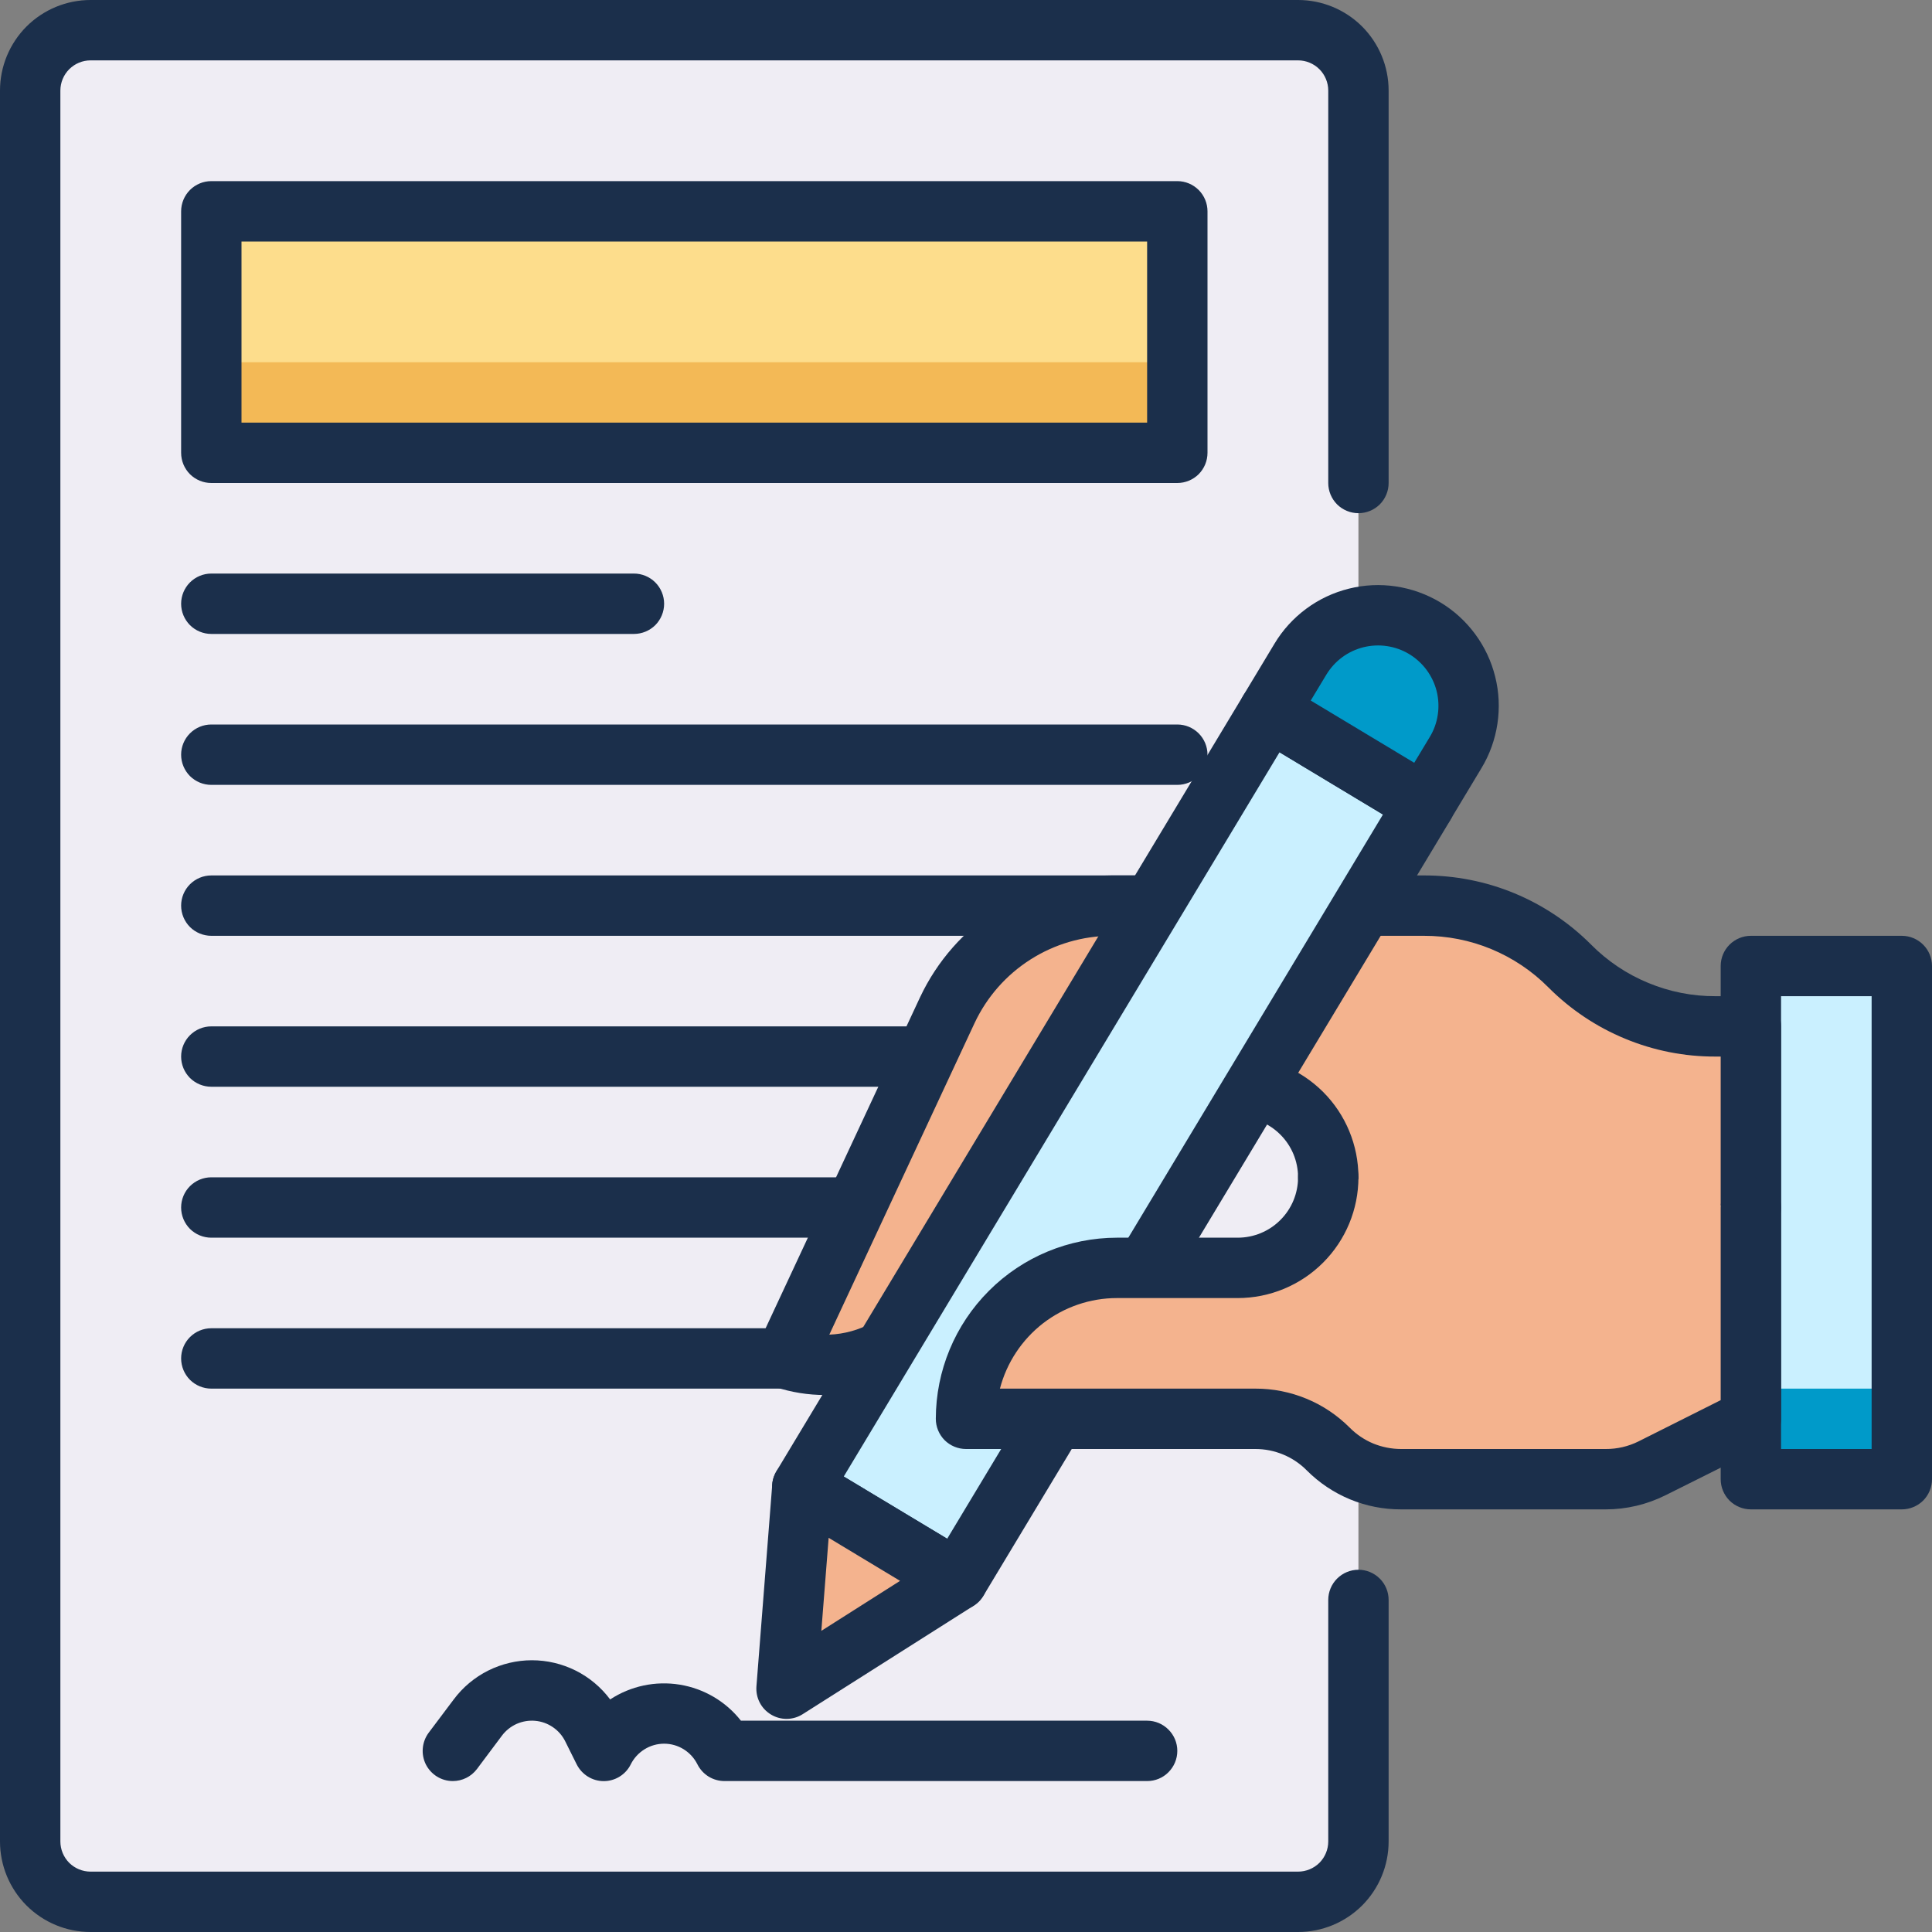 <svg width="32" height="32" viewBox="0 0 32 32" fill="none" xmlns="http://www.w3.org/2000/svg">
<rect x="0" y="0" width="32" height="32" fill="#808080" stroke="none"/>
<g clip-path="url(#clip0_246_812)">
<path d="M21.5 31.5H1.5C1.235 31.5 0.98 31.395 0.793 31.207C0.605 31.02 0.5 30.765 0.5 30.5V1.5C0.5 1.235 0.605 0.981 0.793 0.793C0.98 0.605 1.235 0.5 1.5 0.5H21.5C21.765 0.5 22.02 0.605 22.207 0.793C22.395 0.981 22.5 1.235 22.5 1.5V30.5C22.5 30.765 22.395 31.02 22.207 31.207C22.02 31.395 21.765 31.5 21.5 31.5Z" fill="#EFEDF4"/>
<path d="M21.5 30H1.5C1.235 30 0.98 29.895 0.793 29.707C0.605 29.52 0.5 29.265 0.5 29V30.5C0.5 30.765 0.605 31.02 0.793 31.207C0.98 31.395 1.235 31.5 1.5 31.5H21.5C21.765 31.5 22.02 31.395 22.207 31.207C22.395 31.02 22.5 30.765 22.5 30.5V29C22.5 29.265 22.395 29.52 22.207 29.707C22.02 29.895 21.765 30 21.5 30Z" fill="#EFEDF4"/>
<path d="M21.5 32H1.5C1.102 32 0.721 31.842 0.439 31.561C0.158 31.279 0 30.898 0 30.5L0 1.5C0 1.102 0.158 0.721 0.439 0.439C0.721 0.158 1.102 0 1.5 0L21.5 0C21.898 0 22.279 0.158 22.561 0.439C22.842 0.721 23 1.102 23 1.5V8C23 8.133 22.947 8.26 22.854 8.354C22.76 8.447 22.633 8.5 22.5 8.5C22.367 8.5 22.24 8.447 22.146 8.354C22.053 8.26 22 8.133 22 8V1.5C22 1.368 21.947 1.24 21.854 1.147C21.76 1.053 21.633 1 21.5 1H1.5C1.367 1 1.24 1.053 1.146 1.147C1.053 1.24 1 1.368 1 1.5V30.5C1 30.633 1.053 30.76 1.146 30.854C1.24 30.947 1.367 31 1.5 31H21.5C21.633 31 21.76 30.947 21.854 30.854C21.947 30.76 22 30.633 22 30.5V26.5C22 26.367 22.053 26.24 22.146 26.147C22.24 26.053 22.367 26 22.5 26C22.633 26 22.76 26.053 22.854 26.147C22.947 26.24 23 26.367 23 26.5V30.5C23 30.898 22.842 31.279 22.561 31.561C22.279 31.842 21.898 32 21.5 32Z" fill="#1B2F4B"/>
<path d="M22.5 24.5C22.367 24.5 22.24 24.447 22.146 24.354C22.053 24.26 22 24.133 22 24V11C22 10.867 22.053 10.74 22.146 10.647C22.24 10.553 22.367 10.5 22.5 10.5C22.633 10.5 22.76 10.553 22.854 10.647C22.947 10.74 23 10.867 23 11V24C23 24.133 22.947 24.26 22.854 24.354C22.76 24.447 22.633 24.5 22.5 24.5Z" fill="#1B2F4B"/>
<path d="M19.5 13H3.5C3.367 13 3.24 12.947 3.146 12.854C3.053 12.76 3 12.633 3 12.5C3 12.367 3.053 12.24 3.146 12.147C3.24 12.053 3.367 12 3.5 12H19.5C19.633 12 19.76 12.053 19.854 12.147C19.947 12.24 20 12.367 20 12.5C20 12.633 19.947 12.76 19.854 12.854C19.76 12.947 19.633 13 19.5 13Z" fill="#1B2F4B"/>
<path d="M19.5 15.5H3.5C3.367 15.5 3.24 15.447 3.146 15.354C3.053 15.26 3 15.133 3 15C3 14.867 3.053 14.74 3.146 14.647C3.24 14.553 3.367 14.5 3.5 14.5H19.5C19.633 14.5 19.76 14.553 19.854 14.647C19.947 14.74 20 14.867 20 15C20 15.133 19.947 15.26 19.854 15.354C19.76 15.447 19.633 15.5 19.5 15.5Z" fill="#1B2F4B"/>
<path d="M19.5 18H3.5C3.367 18 3.24 17.947 3.146 17.854C3.053 17.76 3 17.633 3 17.5C3 17.367 3.053 17.24 3.146 17.147C3.24 17.053 3.367 17 3.5 17H19.5C19.633 17 19.76 17.053 19.854 17.147C19.947 17.24 20 17.367 20 17.5C20 17.633 19.947 17.76 19.854 17.854C19.76 17.947 19.633 18 19.5 18Z" fill="#1B2F4B"/>
<path d="M19.5 20.5H3.5C3.367 20.5 3.24 20.447 3.146 20.354C3.053 20.26 3 20.133 3 20C3 19.867 3.053 19.74 3.146 19.647C3.24 19.553 3.367 19.5 3.5 19.5H19.5C19.633 19.5 19.76 19.553 19.854 19.647C19.947 19.74 20 19.867 20 20C20 20.133 19.947 20.26 19.854 20.354C19.76 20.447 19.633 20.5 19.5 20.5Z" fill="#1B2F4B"/>
<path d="M19.5 23H3.5C3.367 23 3.24 22.947 3.146 22.854C3.053 22.76 3 22.633 3 22.5C3 22.367 3.053 22.24 3.146 22.147C3.24 22.053 3.367 22 3.5 22H19.5C19.633 22 19.76 22.053 19.854 22.147C19.947 22.24 20 22.367 20 22.5C20 22.633 19.947 22.76 19.854 22.854C19.76 22.947 19.633 23 19.5 23Z" fill="#1B2F4B"/>
<path d="M31.5 16H29V24.5H31.5V16Z" fill="#CAF0FF"/>
<path d="M31.5 23H29V24.5H31.5V23Z" fill="#009AC9"/>
<path d="M31.5 25H29C28.867 25 28.74 24.947 28.646 24.854C28.553 24.76 28.5 24.633 28.5 24.5V16C28.5 15.867 28.553 15.74 28.646 15.647C28.74 15.553 28.867 15.5 29 15.5H31.5C31.633 15.5 31.76 15.553 31.854 15.647C31.947 15.74 32 15.867 32 16V24.5C32 24.633 31.947 24.76 31.854 24.854C31.76 24.947 31.633 25 31.5 25ZM29.5 24H31V16.5H29.5V24Z" fill="#1B2F4B"/>
<path d="M15.692 16.731C12.931 22.648 13.006 22.5 13 22.5C13.433 22.645 13.902 22.645 14.335 22.502C14.769 22.358 15.145 22.079 15.407 21.704L16.566 20.048C18.121 17.828 20.635 18 20.5 18C20.898 18 21.279 18.158 21.561 18.439C21.842 18.721 22 19.102 22 19.5C22 19.898 21.842 20.279 21.561 20.561C21.279 20.842 20.898 21 20.5 21H18.5C17.837 21 17.201 21.264 16.732 21.732C16.263 22.201 16 22.837 16 23.5H20.793C21.246 23.5 21.68 23.68 22 24C22.32 24.32 22.754 24.5 23.207 24.5H26.597C26.862 24.5 27.123 24.438 27.361 24.32L29 23.5V17H28.414C27.509 17 26.64 16.64 26 16C25.683 15.683 25.306 15.432 24.892 15.26C24.478 15.088 24.034 15 23.586 15H18.411C17.84 15 17.281 15.163 16.799 15.47C16.317 15.776 15.933 16.214 15.692 16.731Z" fill="#F4B38E"/>
<path d="M12.842 22.974C12.775 22.952 12.713 22.916 12.661 22.868C12.609 22.82 12.568 22.762 12.54 22.697C12.512 22.632 12.498 22.562 12.5 22.491C12.501 22.421 12.517 22.351 12.547 22.287L15.239 16.518C15.522 15.916 15.971 15.407 16.532 15.049C17.094 14.692 17.745 14.502 18.411 14.5H23.586C24.1 14.499 24.61 14.599 25.085 14.796C25.56 14.993 25.991 15.282 26.354 15.646C26.624 15.918 26.945 16.134 27.3 16.28C27.654 16.427 28.033 16.502 28.416 16.5H29C29.133 16.5 29.26 16.553 29.354 16.647C29.448 16.74 29.5 16.867 29.5 17V20C29.5 20.133 29.448 20.26 29.354 20.354C29.26 20.447 29.133 20.5 29 20.5C28.868 20.5 28.741 20.447 28.647 20.354C28.553 20.26 28.5 20.133 28.5 20V17.5H28.415C27.9 17.502 27.391 17.401 26.916 17.204C26.441 17.008 26.009 16.718 25.646 16.354C25.376 16.082 25.055 15.867 24.701 15.72C24.347 15.573 23.967 15.499 23.584 15.5H18.409C17.933 15.501 17.468 15.637 17.067 15.893C16.666 16.148 16.346 16.512 16.143 16.943L13.736 22.106C13.985 22.096 14.228 22.028 14.446 21.909C14.665 21.79 14.853 21.622 14.997 21.419L16.157 19.762C16.646 19.064 17.296 18.494 18.052 18.1C18.808 17.706 19.648 17.501 20.5 17.5C21.031 17.5 21.539 17.711 21.915 18.086C22.29 18.461 22.5 18.97 22.5 19.5C22.5 19.633 22.448 19.76 22.354 19.854C22.26 19.947 22.133 20 22 20C21.868 20 21.741 19.947 21.647 19.854C21.553 19.76 21.5 19.633 21.5 19.5C21.5 19.235 21.395 18.98 21.207 18.793C21.02 18.605 20.765 18.5 20.5 18.5C19.809 18.5 19.127 18.667 18.514 18.986C17.901 19.306 17.373 19.769 16.977 20.335L15.816 21.991C15.491 22.452 15.027 22.796 14.491 22.973C13.956 23.15 13.378 23.15 12.842 22.974Z" fill="#1B2F4B"/>
<path d="M21.024 11.774L13.289 24.627L15.86 26.174L23.594 13.321L21.024 11.774Z" fill="#CAF0FF"/>
<path d="M15.601 26.601L13.031 25.055C12.975 25.021 12.926 24.976 12.887 24.923C12.848 24.87 12.819 24.81 12.803 24.746C12.787 24.682 12.784 24.616 12.794 24.551C12.804 24.486 12.827 24.423 12.861 24.367L20.595 11.516C20.629 11.46 20.674 11.411 20.727 11.372C20.779 11.332 20.84 11.304 20.903 11.288C20.967 11.273 21.034 11.269 21.099 11.279C21.164 11.289 21.226 11.312 21.283 11.346L23.853 12.893C23.91 12.927 23.959 12.971 23.998 13.024C24.037 13.077 24.065 13.137 24.081 13.201C24.097 13.265 24.1 13.331 24.09 13.396C24.081 13.461 24.058 13.524 24.024 13.58L16.288 26.431C16.254 26.487 16.209 26.536 16.156 26.576C16.103 26.615 16.043 26.643 15.979 26.659C15.915 26.675 15.849 26.678 15.784 26.668C15.719 26.658 15.656 26.635 15.6 26.601H15.601ZM13.975 24.456L15.688 25.487L22.906 13.491L21.193 12.46L13.975 24.456Z" fill="#1B2F4B"/>
<path d="M13.289 24.626L13.027 27.97L15.859 26.173L13.289 24.626Z" fill="#F4B38E"/>
<path d="M12.529 27.931L12.791 24.587C12.797 24.502 12.826 24.42 12.873 24.349C12.92 24.278 12.985 24.221 13.06 24.181C13.136 24.142 13.221 24.123 13.306 24.126C13.391 24.129 13.474 24.154 13.547 24.198L16.118 25.744C16.191 25.788 16.251 25.85 16.294 25.924C16.336 25.998 16.359 26.082 16.36 26.167C16.361 26.252 16.34 26.336 16.299 26.411C16.259 26.486 16.2 26.549 16.128 26.595L13.295 28.392C13.217 28.442 13.126 28.469 13.033 28.47C12.94 28.471 12.849 28.446 12.77 28.398C12.69 28.35 12.625 28.281 12.583 28.199C12.54 28.116 12.522 28.023 12.529 27.931ZM13.725 25.471L13.604 27.012L14.908 26.184L13.725 25.471Z" fill="#1B2F4B"/>
<path d="M22 19.5C22 19.898 21.842 20.279 21.561 20.561C21.279 20.842 20.898 21 20.5 21H18.5C17.837 21 17.201 21.264 16.732 21.732C16.263 22.201 16 22.837 16 23.5H20.793C21.246 23.5 21.68 23.68 22 24C22.32 24.32 22.754 24.5 23.207 24.5H26.597C26.862 24.5 27.123 24.438 27.361 24.32L29 23.5V20" fill="#F4B38E"/>
<path d="M26.597 23H23.207C22.754 23 22.32 22.82 22 22.5C21.68 22.18 21.246 22 20.793 22H16.5C16.175 22.433 15.999 22.959 16 23.5H20.793C21.246 23.5 21.68 23.68 22 24C22.32 24.32 22.754 24.5 23.207 24.5H26.597C26.862 24.5 27.123 24.438 27.361 24.32L29 23.5V22L27.361 22.82C27.123 22.938 26.862 23 26.597 23Z" fill="#F4B38E"/>
<path d="M26.597 25H23.207C22.917 25.001 22.629 24.945 22.361 24.834C22.093 24.723 21.849 24.56 21.644 24.354C21.533 24.242 21.4 24.152 21.254 24.092C21.108 24.031 20.951 24 20.793 24H16C15.867 24 15.74 23.947 15.646 23.854C15.553 23.76 15.5 23.633 15.5 23.5C15.501 22.705 15.817 21.942 16.38 21.38C16.942 20.817 17.705 20.501 18.5 20.5H20.5C20.765 20.5 21.02 20.395 21.207 20.207C21.395 20.02 21.5 19.765 21.5 19.5C21.5 19.367 21.553 19.24 21.646 19.147C21.74 19.053 21.867 19 22 19C22.133 19 22.26 19.053 22.354 19.147C22.447 19.24 22.5 19.367 22.5 19.5C22.5 20.031 22.289 20.539 21.914 20.914C21.539 21.289 21.03 21.5 20.5 21.5H18.5C18.057 21.5 17.626 21.648 17.275 21.919C16.925 22.191 16.674 22.571 16.562 23H20.793C21.083 22.999 21.37 23.056 21.639 23.167C21.907 23.277 22.15 23.441 22.355 23.646C22.467 23.759 22.599 23.848 22.745 23.909C22.892 23.969 23.049 24 23.207 24H26.597C26.784 24.001 26.969 23.958 27.137 23.875L28.5 23.191V20C28.5 19.867 28.553 19.74 28.646 19.647C28.74 19.553 28.867 19.5 29 19.5C29.133 19.5 29.26 19.553 29.354 19.647C29.447 19.74 29.5 19.867 29.5 20V23.5C29.5 23.593 29.474 23.684 29.425 23.763C29.377 23.842 29.307 23.906 29.224 23.948L27.584 24.767C27.277 24.92 26.939 25 26.597 25Z" fill="#1B2F4B"/>
<path d="M23.597 10.405C23.428 10.304 23.241 10.236 23.047 10.207C22.852 10.178 22.653 10.187 22.462 10.235C22.271 10.282 22.091 10.367 21.932 10.484C21.774 10.601 21.64 10.748 21.539 10.917L21.023 11.774L23.594 13.321L24.109 12.464C24.211 12.295 24.278 12.108 24.307 11.913C24.337 11.718 24.327 11.52 24.28 11.329C24.232 11.137 24.147 10.957 24.03 10.799C23.913 10.64 23.766 10.507 23.597 10.405Z" fill="#009AC9"/>
<path d="M23.336 13.75L20.766 12.203C20.709 12.169 20.66 12.125 20.621 12.072C20.582 12.019 20.553 11.959 20.538 11.895C20.522 11.831 20.519 11.765 20.529 11.7C20.538 11.634 20.561 11.572 20.595 11.516L21.111 10.659C21.246 10.434 21.425 10.238 21.636 10.082C21.847 9.926 22.087 9.813 22.342 9.75C22.597 9.686 22.862 9.674 23.121 9.713C23.381 9.752 23.631 9.842 23.856 9.977C24.081 10.112 24.277 10.291 24.433 10.502C24.589 10.713 24.702 10.953 24.765 11.208C24.829 11.463 24.841 11.728 24.802 11.988C24.763 12.247 24.674 12.497 24.538 12.722L24.023 13.578C23.989 13.635 23.944 13.684 23.891 13.723C23.838 13.762 23.778 13.79 23.714 13.806C23.65 13.822 23.584 13.825 23.519 13.815C23.454 13.806 23.391 13.783 23.335 13.749L23.336 13.75ZM21.71 11.603L23.424 12.634L23.682 12.206C23.75 12.094 23.795 11.969 23.814 11.839C23.834 11.709 23.827 11.577 23.796 11.449C23.764 11.322 23.707 11.202 23.629 11.096C23.551 10.991 23.453 10.902 23.341 10.834C23.228 10.766 23.103 10.721 22.974 10.702C22.844 10.682 22.711 10.689 22.584 10.72C22.456 10.752 22.336 10.808 22.231 10.886C22.125 10.964 22.036 11.063 21.968 11.175L21.71 11.603Z" fill="#1B2F4B"/>
<path d="M7.5 29.5C7.407 29.5 7.316 29.474 7.237 29.425C7.158 29.376 7.095 29.306 7.053 29.224C7.012 29.14 6.994 29.047 7.003 28.955C7.011 28.863 7.045 28.774 7.1 28.7L7.515 28.148C7.666 27.946 7.861 27.783 8.086 27.67C8.311 27.558 8.559 27.499 8.81 27.499C9.062 27.499 9.31 27.558 9.535 27.67C9.76 27.783 9.955 27.946 10.106 28.148C10.446 27.925 10.857 27.838 11.258 27.903C11.659 27.968 12.021 28.181 12.272 28.5H19C19.133 28.5 19.26 28.553 19.353 28.647C19.447 28.74 19.5 28.867 19.5 29C19.5 29.133 19.447 29.26 19.353 29.354C19.26 29.448 19.133 29.5 19 29.5H12C11.907 29.5 11.816 29.474 11.737 29.426C11.658 29.377 11.594 29.307 11.552 29.224C11.501 29.121 11.422 29.035 11.325 28.974C11.227 28.913 11.115 28.881 11 28.881C10.885 28.881 10.773 28.913 10.675 28.974C10.577 29.035 10.498 29.121 10.447 29.224C10.406 29.307 10.342 29.377 10.263 29.426C10.184 29.475 10.093 29.501 10 29.501C9.907 29.501 9.816 29.475 9.737 29.426C9.658 29.377 9.594 29.307 9.552 29.224L9.362 28.842C9.315 28.747 9.244 28.666 9.157 28.607C9.069 28.547 8.968 28.511 8.863 28.502C8.757 28.493 8.652 28.511 8.555 28.554C8.459 28.598 8.375 28.665 8.312 28.75L7.898 29.303C7.851 29.364 7.791 29.414 7.722 29.448C7.653 29.482 7.577 29.5 7.5 29.5Z" fill="#1B2F4B"/>
<path d="M19.5 3.5H3.5V7.5H19.5V3.5Z" fill="#FDDD8C"/>
<path d="M19.5 6H3.5V7.5H19.5V6Z" fill="#F3B956"/>
<path d="M19.5 8H3.5C3.367 8 3.24 7.947 3.146 7.854C3.053 7.76 3 7.633 3 7.5V3.5C3 3.368 3.053 3.24 3.146 3.147C3.24 3.053 3.367 3 3.5 3H19.5C19.633 3 19.76 3.053 19.854 3.147C19.947 3.24 20 3.368 20 3.5V7.5C20 7.633 19.947 7.76 19.854 7.854C19.76 7.947 19.633 8 19.5 8ZM4 7H19V4H4V7Z" fill="#1B2F4B"/>
<path d="M10.5 10.5H3.5C3.367 10.5 3.24 10.447 3.146 10.354C3.053 10.26 3 10.133 3 10C3 9.868 3.053 9.74 3.146 9.647C3.24 9.553 3.367 9.5 3.5 9.5H10.5C10.633 9.5 10.76 9.553 10.854 9.647C10.947 9.74 11 9.868 11 10C11 10.133 10.947 10.26 10.854 10.354C10.76 10.447 10.633 10.5 10.5 10.5Z" fill="#1B2F4B"/>
</g>
<defs>
<clipPath id="clip0_246_812">
<rect width="32" height="32" fill="white"/>
</clipPath>
</defs>
</svg>
